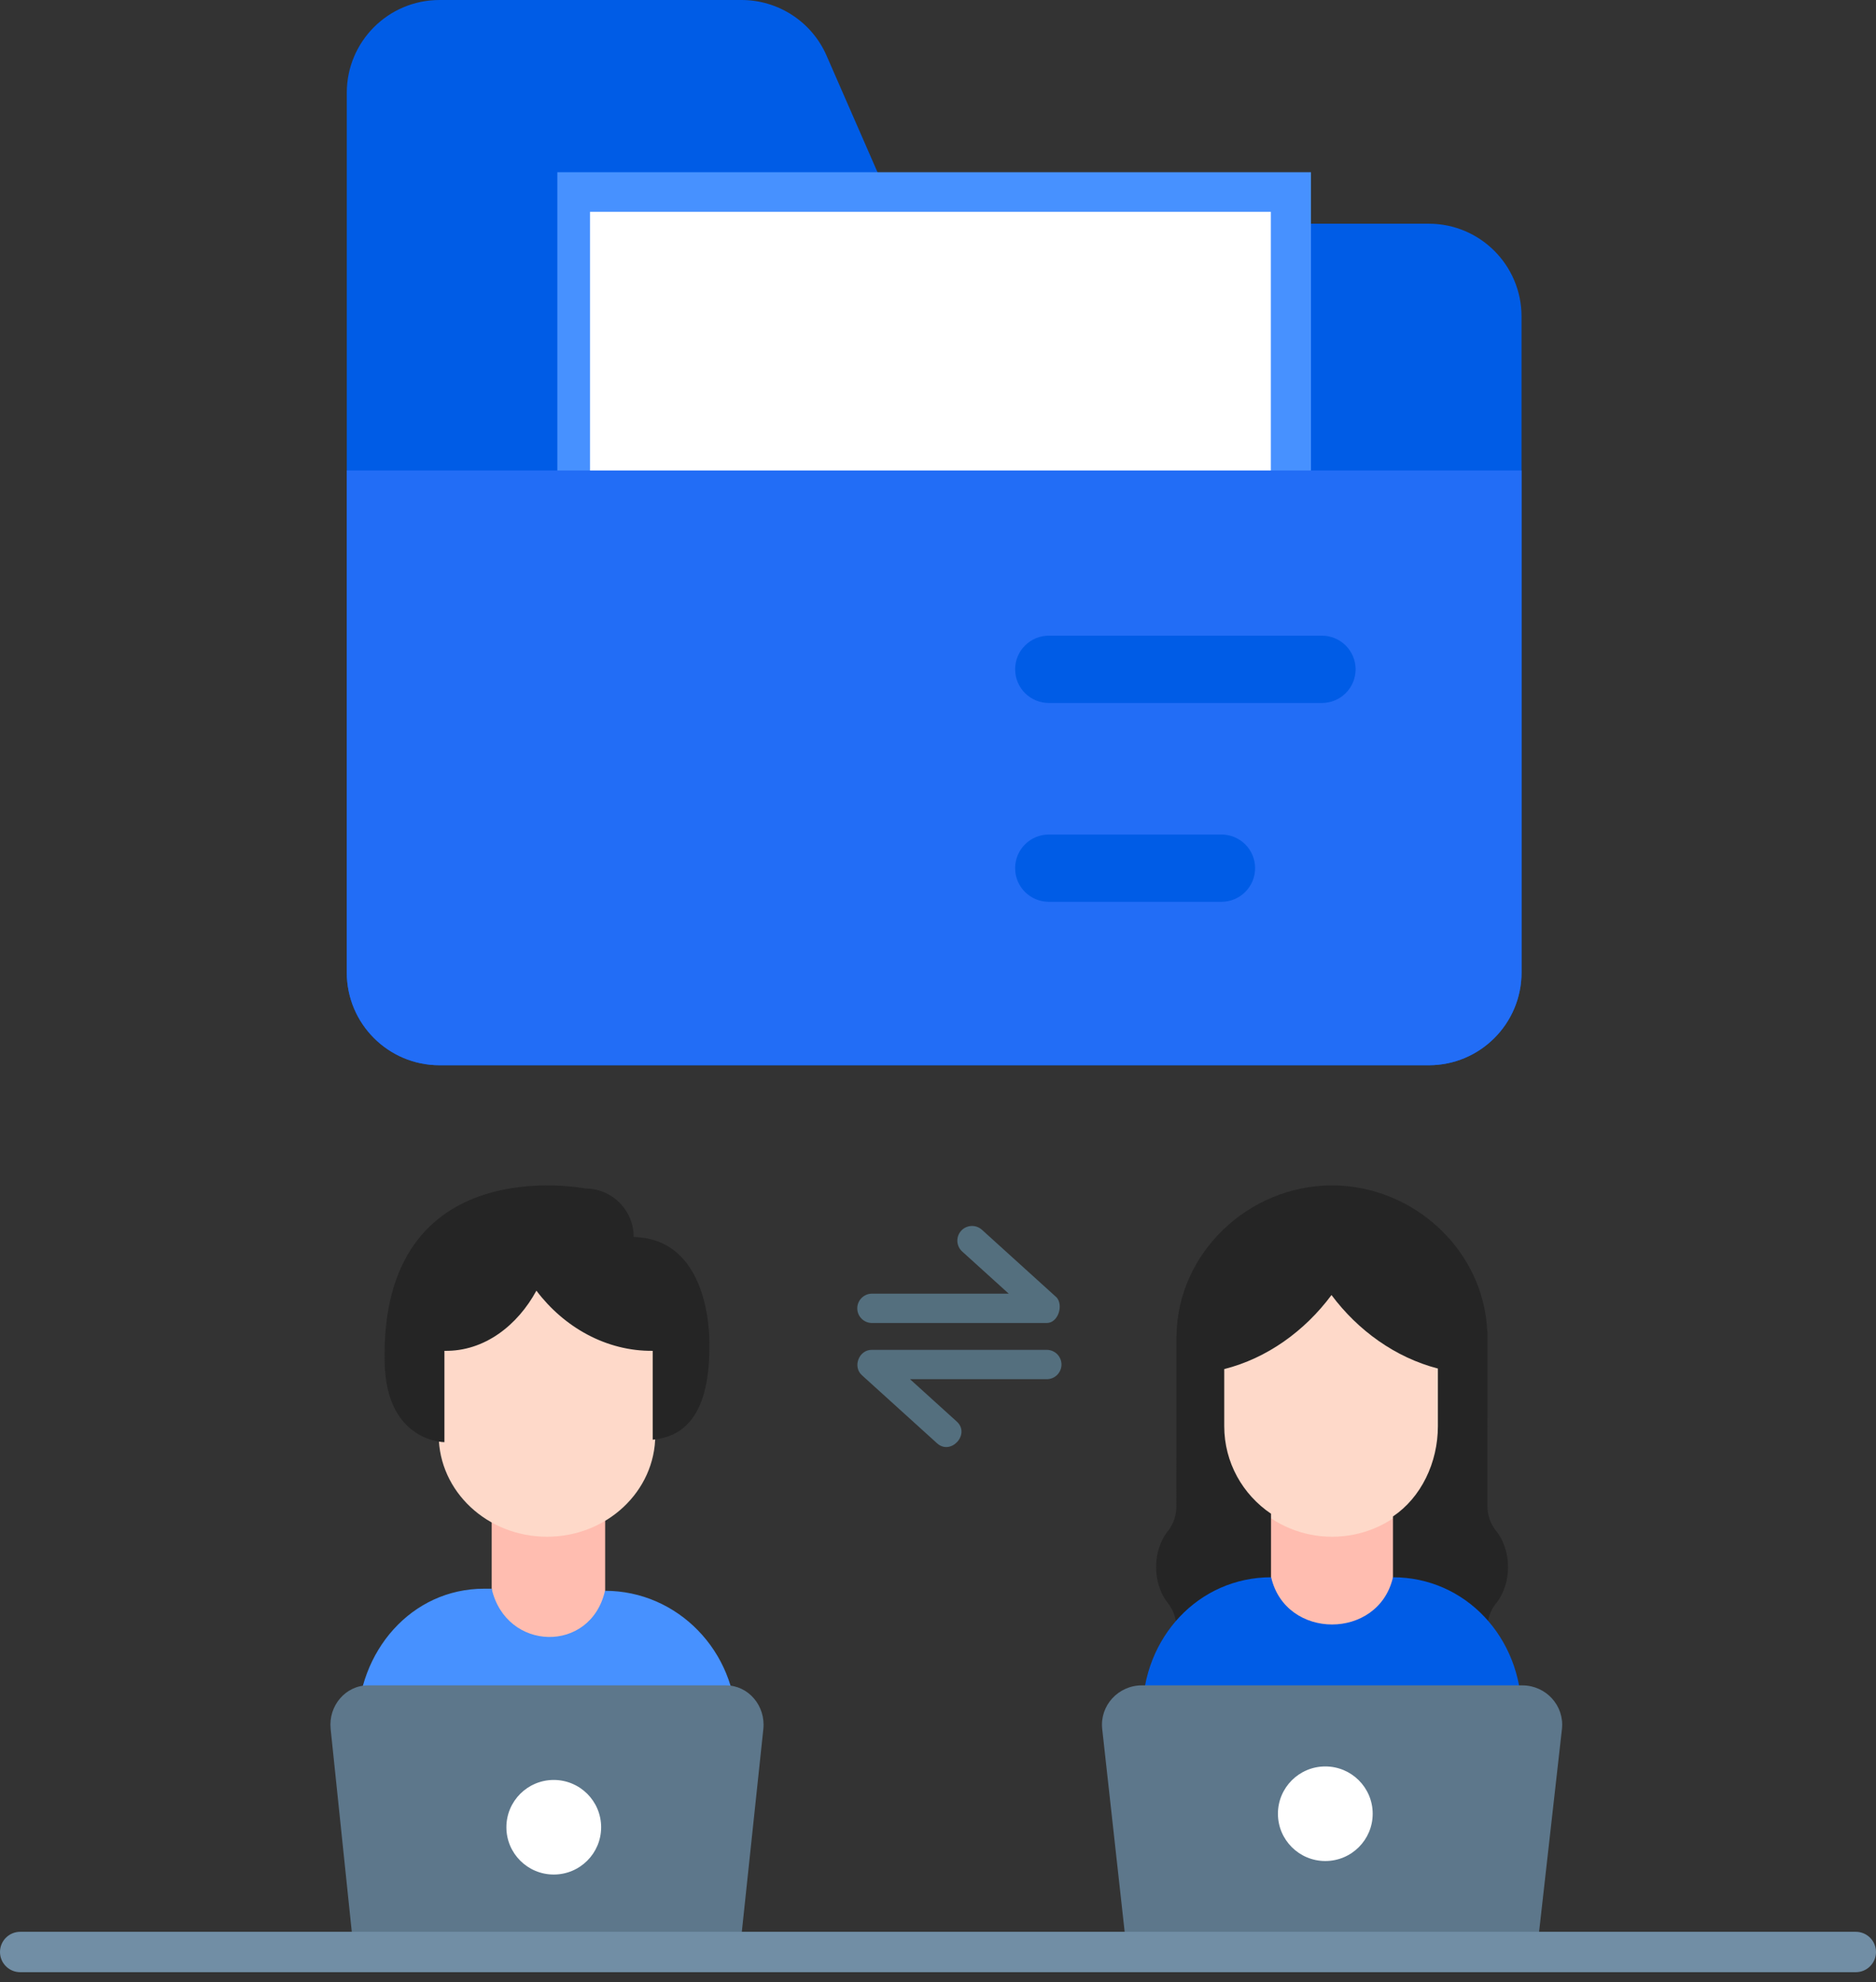 <svg width="124" height="131" viewBox="0 0 124 131" fill="none" xmlns="http://www.w3.org/2000/svg">
<rect x="0" y="0" width="124" height="131" fill="#333333" stroke="none"/>
<path d="M83.574 97.993H92.521V111.389H83.574V97.993Z" fill="#FFBDB0"/>
<path d="M94.859 84.597H81.238C81.146 84.597 81.057 84.633 80.992 84.697C80.927 84.761 80.891 84.847 80.891 84.937V94.563C80.891 98.43 84.095 101.565 88.048 101.565C92.001 101.565 95.206 98.43 95.206 94.563V84.937C95.206 84.847 95.169 84.761 95.104 84.697C95.039 84.633 94.951 84.597 94.859 84.597Z" fill="#FED9C9"/>
<path d="M98.854 101.135C98.5 100.679 98.316 100.113 98.316 99.534L98.317 88.013L98.305 88.009C98.088 82.638 93.433 78.346 88.039 78.346C82.557 78.346 77.835 82.78 77.766 88.278L77.754 88.282L77.755 99.564C77.755 100.136 77.576 100.698 77.227 101.152C76.145 102.467 76.146 104.677 77.227 105.992C77.576 106.446 77.756 107.007 77.756 107.58L77.757 110.496L84.011 110.474V100.043C82.145 98.785 80.92 96.664 80.92 94.258V90.485C83.759 89.767 86.246 87.963 88.009 85.591C89.764 87.941 92.233 89.721 95.042 90.449V94.258C95.042 96.664 93.939 98.967 92.073 100.226V104.244L91.95 110.203H98.316L98.316 107.609C98.316 107.031 98.5 106.465 98.854 106.009C99.953 104.689 99.953 102.455 98.854 101.135Z" fill="#252525"/>
<path d="M92.073 104.244C91.12 108.405 84.974 108.405 84.021 104.244C79.221 104.244 75.522 108.244 75.522 113.177V122.105H100.573V113.177C100.573 108.244 96.873 104.244 92.073 104.244Z" fill="#005CE6"/>
<path d="M72.854 114.274L74.512 129.25H101.553L103.241 114.279C103.415 112.737 102.191 111.389 100.618 111.389H75.477C73.906 111.389 72.683 112.734 72.854 114.274Z" fill="#5D778B"/>
<path d="M87.6 122.998C89.33 122.998 90.732 121.599 90.732 119.873C90.732 118.147 89.33 116.747 87.6 116.747C85.871 116.747 84.469 118.147 84.469 119.873C84.469 121.599 85.871 122.998 87.6 122.998Z" fill="white"/>
<path d="M32.5 98.5L40 99V111L32.5 110.5V98.5Z" fill="#FFBDB0"/>
<path d="M28.998 84.598V94.868C29.012 98.571 32.212 101.565 36.156 101.565C40.109 101.565 43.313 98.556 43.313 94.845V84.597H28.998V84.598Z" fill="#FED9C9"/>
<path d="M41.887 81.755C41.887 79.984 40.454 78.549 38.685 78.549C38.685 78.549 25.104 75.859 25.424 90.064C25.542 95.315 29.376 95.314 29.376 95.314V89.279C32.043 89.328 34.225 87.567 35.455 85.302C37.282 87.724 40.08 89.31 43.142 89.279V95.154C44.748 94.993 46.898 94.086 46.888 88.995C46.888 88.995 47.185 81.891 41.887 81.755Z" fill="#252525"/>
<path d="M39.989 105.138C39.036 109.298 33.452 109.161 32.499 105H31.999C27.199 105 23.629 109.137 23.629 114.07V122.998H48.68V114.07C48.68 109.137 44.789 105.138 39.989 105.138Z" fill="#4791FF"/>
<path d="M21.855 114.274L23.416 129.25H48.866L50.455 114.279C50.618 112.737 49.466 111.389 47.986 111.389H24.324C22.846 111.389 21.694 112.734 21.855 114.274Z" fill="#5D778B"/>
<path d="M36.602 123.891C38.332 123.891 39.734 122.492 39.734 120.766C39.734 119.039 38.332 117.64 36.602 117.64C34.873 117.64 33.471 119.039 33.471 120.766C33.471 122.492 34.873 123.891 36.602 123.891Z" fill="white"/>
<path d="M94.44 14.785H59.488L54.634 3.676C54.158 2.584 53.373 1.655 52.375 1.002C51.377 0.349 50.21 0 49.017 -6.10352e-05L29.052 -6.10352e-05C25.667 -6.10352e-05 22.922 2.745 22.922 6.13V64.273C22.922 67.658 25.667 70.403 29.052 70.403H94.44C97.826 70.403 100.57 67.658 100.57 64.273V20.915C100.57 17.529 97.826 14.785 94.44 14.785Z" fill="#005CE6"/>
<path d="M36.838 11.382H86.653V47.405H36.838V11.382Z" fill="#4791FF"/>
<path d="M39 14H84V46H39V14Z" fill="white"/>
<path d="M100.42 31.095H22.922V64.272C22.922 67.658 25.667 70.403 29.052 70.403H94.44C97.826 70.403 100.57 67.658 100.57 64.272V31.095H100.42Z" fill="#226DF6"/>
<path d="M87.374 46.461H69.327C68.736 46.461 68.169 46.227 67.751 45.81C67.333 45.392 67.098 44.827 67.098 44.237C67.098 43.647 67.333 43.081 67.751 42.664C68.169 42.247 68.736 42.012 69.327 42.012H87.374C87.965 42.012 88.532 42.247 88.95 42.664C89.368 43.081 89.603 43.647 89.603 44.237C89.603 44.827 89.368 45.392 88.95 45.81C88.532 46.227 87.965 46.461 87.374 46.461ZM80.732 59.603H69.326C68.735 59.603 68.168 59.369 67.75 58.952C67.332 58.534 67.098 57.969 67.098 57.379C67.098 56.789 67.332 56.223 67.75 55.806C68.168 55.389 68.735 55.154 69.326 55.154H80.732C81.323 55.154 81.89 55.389 82.308 55.806C82.726 56.223 82.96 56.789 82.96 57.379C82.96 57.969 82.726 58.534 82.308 58.952C81.89 59.369 81.323 59.603 80.732 59.603Z" fill="#005CE6"/>
<path d="M122.662 130.346H1.338C0.983 130.346 0.643 130.206 0.392 129.955C0.141 129.705 0 129.365 0 129.011C0 128.657 0.141 128.317 0.392 128.066C0.643 127.816 0.983 127.675 1.338 127.675H122.662C123.017 127.675 123.357 127.816 123.608 128.066C123.859 128.317 124 128.657 124 129.011C124 129.365 123.859 129.705 123.608 129.955C123.357 130.206 123.017 130.346 122.662 130.346Z" fill="#718EA5"/>
<path d="M69.19 89.214H57.635C56.774 89.196 56.333 90.338 56.983 90.901L61.923 95.377C62.842 96.236 64.174 94.773 63.228 93.942L60.15 91.153H69.191C69.448 91.153 69.695 91.051 69.877 90.869C70.059 90.687 70.162 90.441 70.162 90.184C70.161 89.927 70.059 89.68 69.877 89.498C69.695 89.317 69.448 89.214 69.19 89.214ZM69.843 85.752L64.903 81.277C64.808 81.191 64.698 81.125 64.578 81.082C64.458 81.039 64.33 81.02 64.203 81.027C64.076 81.033 63.951 81.064 63.835 81.118C63.72 81.173 63.617 81.249 63.531 81.343C63.445 81.438 63.379 81.548 63.336 81.668C63.293 81.787 63.274 81.914 63.28 82.042C63.286 82.169 63.317 82.293 63.372 82.409C63.426 82.524 63.503 82.627 63.597 82.712L66.675 85.501H57.635C57.377 85.501 57.131 85.603 56.949 85.785C56.766 85.966 56.664 86.213 56.664 86.47C56.664 86.727 56.766 86.974 56.949 87.155C57.131 87.337 57.377 87.439 57.635 87.439H69.19C69.944 87.439 70.301 86.268 69.843 85.752Z" fill="#546F7E"/>
</svg>
